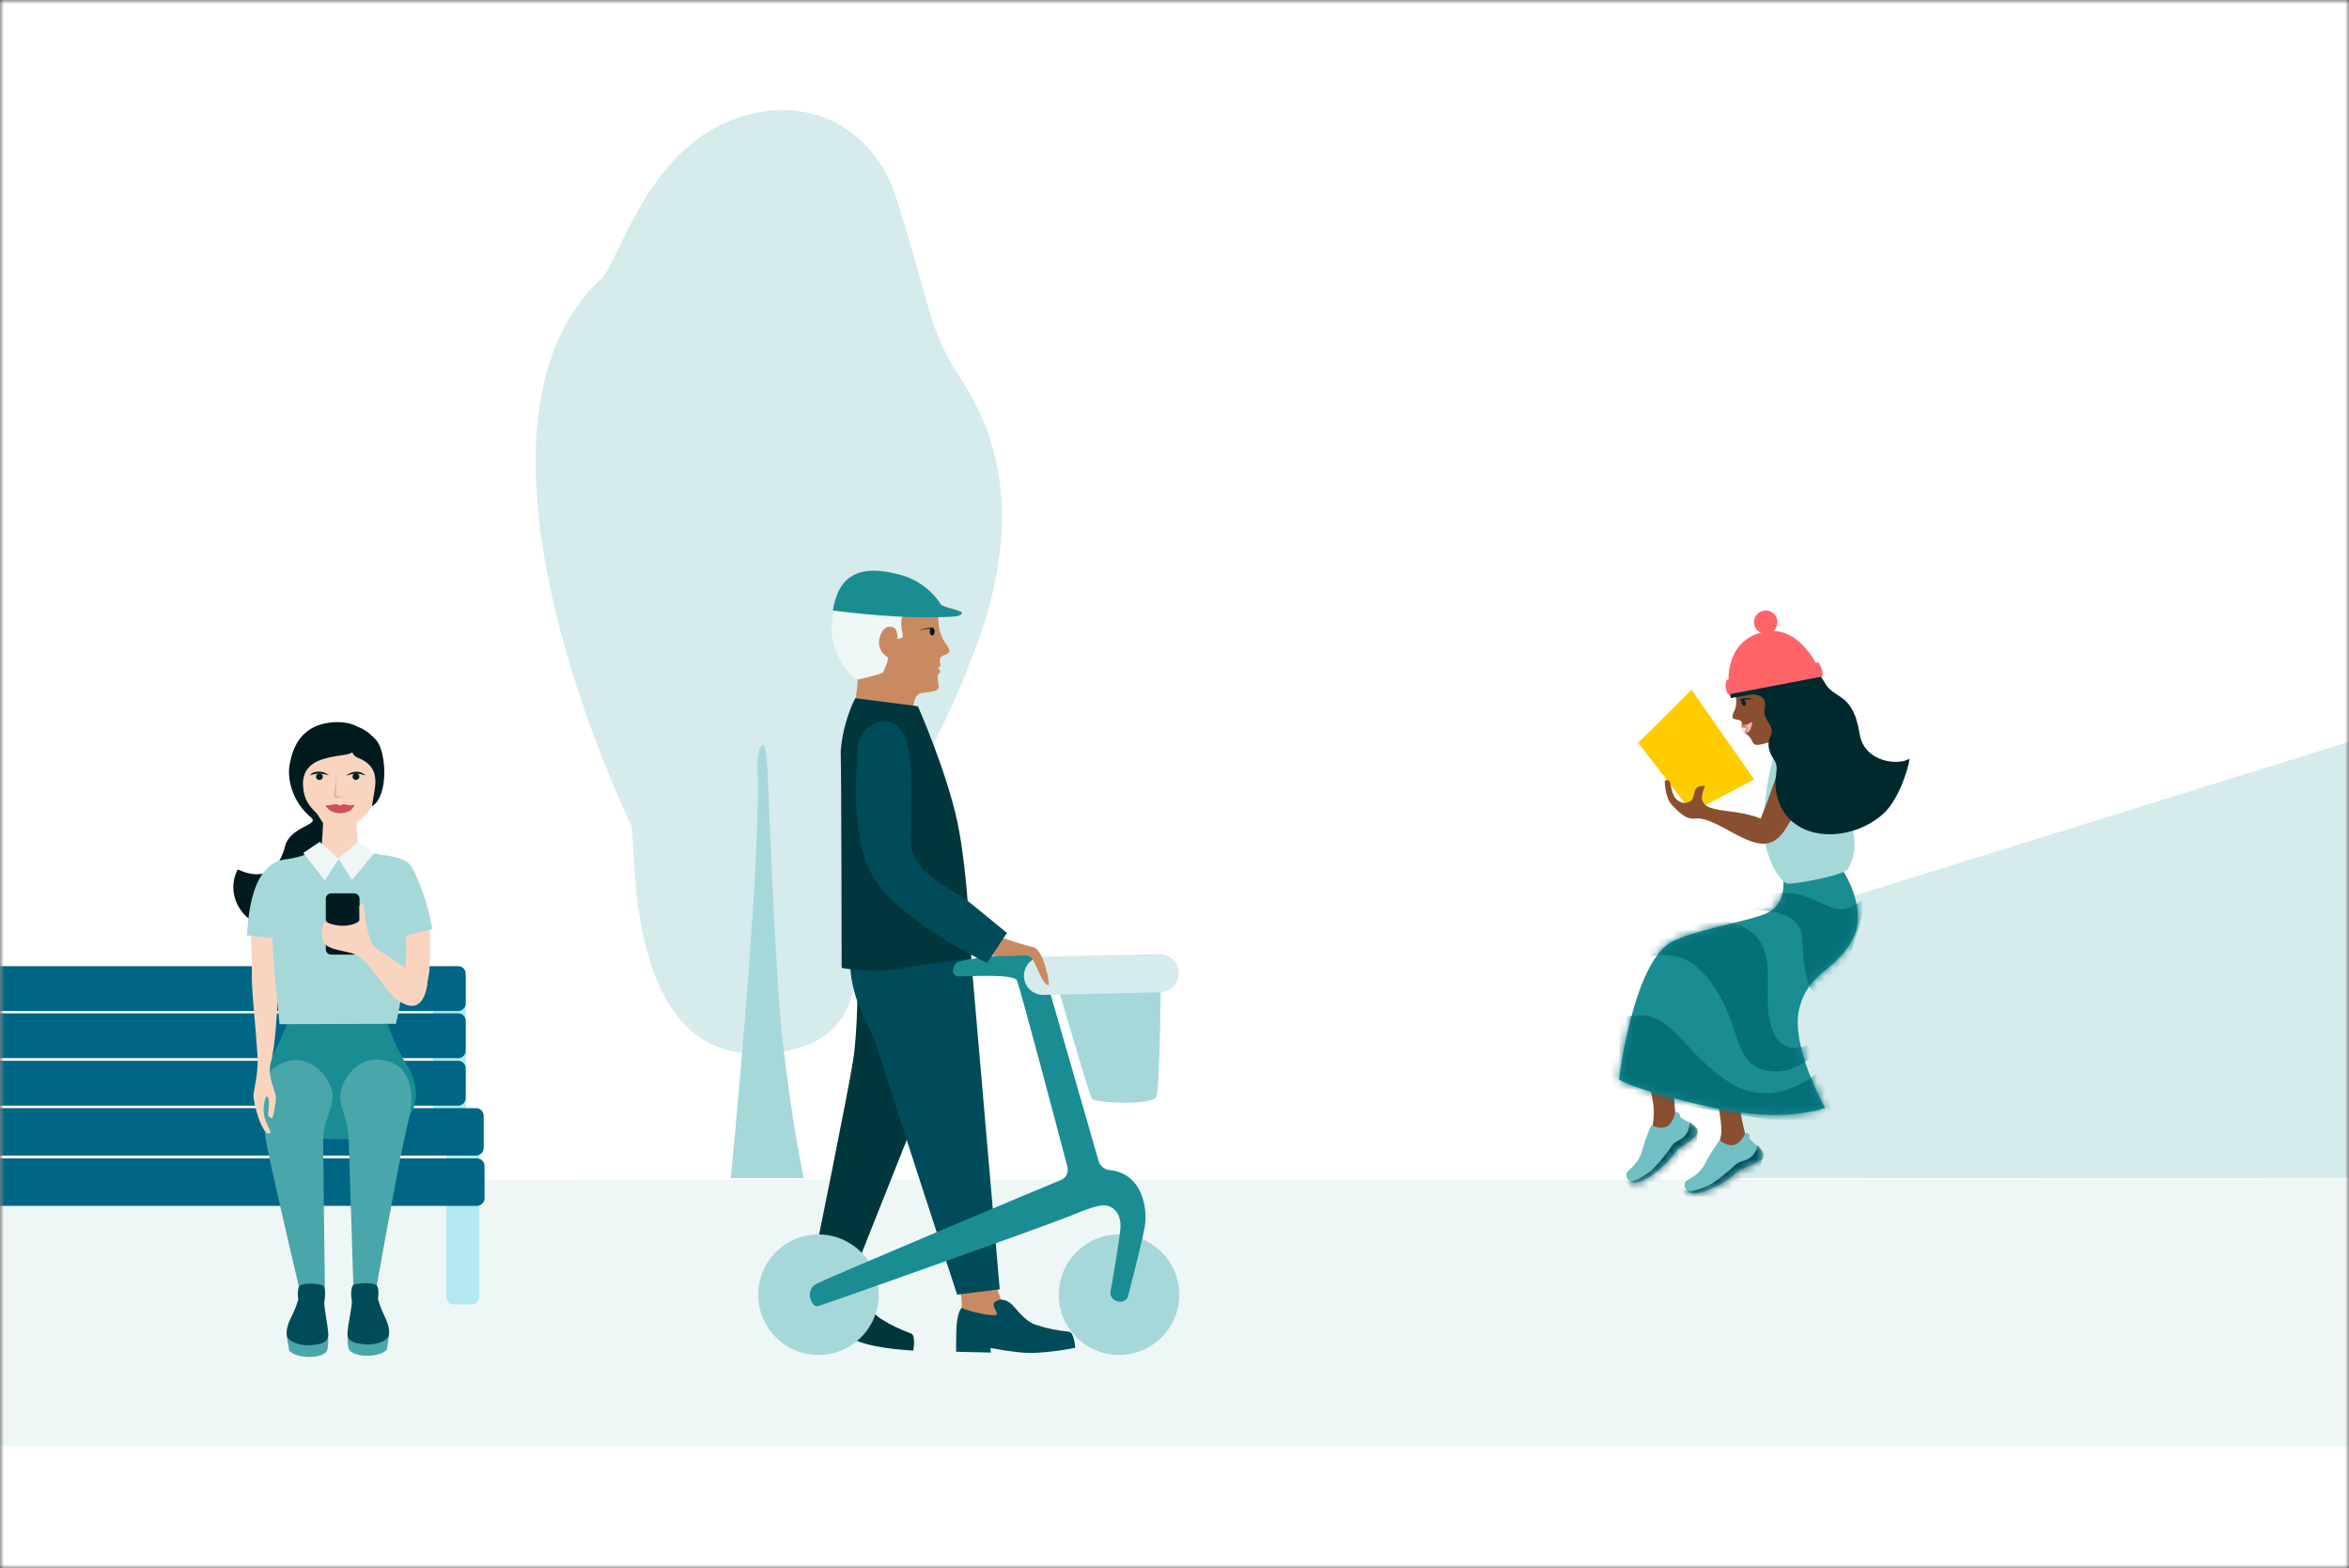 <svg width="307" height="205" viewBox="0 0 307 205" fill="none" xmlns="http://www.w3.org/2000/svg">
<rect x="0" y="0" width="307" height="205" fill="#333333" stroke="none"/>
<g clip-path="url(#clip0_1829_16406)">
<mask id="mask0_1829_16406" style="mask-type:luminance" maskUnits="userSpaceOnUse" x="0" y="0" width="307" height="205">
<path d="M307 0H0V205H307V0Z" fill="white"/>
</mask>
<g mask="url(#mask0_1829_16406)">
<path d="M307 0H0V205H307V0Z" fill="white"/>
<mask id="mask1_1829_16406" style="mask-type:luminance" maskUnits="userSpaceOnUse" x="0" y="0" width="307" height="205">
<path d="M307 0H0V205H307V0Z" fill="white"/>
</mask>
<g mask="url(#mask1_1829_16406)">
<path d="M307 0H0V205H307V0Z" fill="white"/>
<path d="M125.813 49.872C121.193 42.717 122.304 42.302 117.155 25.918C113.868 15.459 103.351 11.456 93.557 16.652C84.001 21.736 80.615 34.528 78.627 36.377C57.42 56.095 81.907 106.52 82.53 108.011C83.153 109.496 81.344 138.181 99.024 137.71C117.606 137.213 109.268 121.215 115.101 110.238C120.371 100.32 124.02 94.193 127.645 84.359C133.708 67.911 130.433 57.027 125.813 49.872Z" fill="#D6EBEB"/>
<path d="M95.505 153.989C95.505 153.989 99.455 113.91 99.018 100.965C98.892 97.32 99.806 96.73 100.051 97.963C100.118 98.294 100.277 100.17 100.277 100.17C100.277 100.17 101.344 127.656 102.192 135.198C103.59 147.685 104.942 153.173 105.015 153.949C105.021 154.022 104.862 153.995 104.79 153.995L95.505 153.989Z" fill="#A6D8D9"/>
<path d="M451.905 154L-27.542 154.338L-116 189H578L451.905 154Z" fill="#EEF6F6"/>
<path d="M59.88 148.633H57.591C57.035 148.633 56.584 148.179 56.584 147.62V127.955C56.584 127.397 57.035 126.943 57.591 126.943H59.88C60.435 126.943 60.887 127.397 60.887 127.955V147.62C60.887 148.179 60.435 148.633 59.88 148.633Z" fill="#B3E7F1"/>
<path d="M61.636 170.5H59.347C58.791 170.5 58.339 170.046 58.339 169.488V149.823C58.339 149.265 58.791 148.811 59.347 148.811H61.636C62.191 148.811 62.643 149.265 62.643 149.823V169.488C62.643 170.046 62.191 170.5 61.636 170.5Z" fill="#B3E7F1"/>
<path d="M62.221 151.044H-28.313C-28.861 151.044 -29.298 150.598 -29.298 150.054V145.834C-29.298 145.283 -28.853 144.844 -28.313 144.844H62.228C62.776 144.844 63.213 145.291 63.213 145.834V150.054C63.213 150.605 62.769 151.044 62.221 151.044Z" fill="#006685"/>
<path d="M62.332 157.616H-28.201C-28.749 157.616 -29.186 157.17 -29.186 156.626V152.406C-29.186 151.855 -28.742 151.416 -28.201 151.416H62.34C62.888 151.416 63.325 151.863 63.325 152.406V156.626C63.325 157.17 62.88 157.616 62.332 157.616Z" fill="#006685"/>
<path d="M59.887 138.309H-25.565C-26.113 138.309 -26.55 137.862 -26.55 137.319V133.441C-26.55 132.89 -26.105 132.451 -25.565 132.451H59.88C60.428 132.451 60.865 132.898 60.865 133.441V137.312C60.872 137.862 60.428 138.309 59.887 138.309Z" fill="#006685"/>
<path d="M59.887 144.516H-25.565C-26.113 144.516 -26.55 144.07 -26.55 143.527V139.649C-26.55 139.098 -26.105 138.659 -25.565 138.659H59.88C60.428 138.659 60.865 139.105 60.865 139.649V143.527C60.872 144.07 60.428 144.516 59.887 144.516Z" fill="#006685"/>
<path d="M59.887 132.146H-25.565C-26.113 132.146 -26.55 131.699 -26.55 131.156V127.278C-26.55 126.727 -26.105 126.288 -25.565 126.288H59.88C60.428 126.288 60.865 126.735 60.865 127.278V131.156C60.872 131.699 60.428 132.146 59.887 132.146Z" fill="#006685"/>
<path d="M37.712 121.539C44.465 120.828 47.722 112.703 41.439 106.368L40.652 106.851C41.865 107.845 37.929 108.002 37.258 110.601C35.763 116.425 31.104 113.556 31.061 113.648C29.089 117.54 32.498 122.093 37.712 121.539Z" fill="#001B1F"/>
<path d="M42.27 106.823C42.27 106.823 42.06 111.205 41.908 111.588C41.872 111.681 43.014 112.391 44.494 112.355C46.112 112.32 46.971 111.666 46.971 111.666C46.971 111.666 46.56 108.627 46.56 106.908C46.552 105.189 42.27 106.823 42.27 106.823Z" fill="#F9D5C0"/>
<path d="M39.121 101.51C39.121 101.51 39.814 104.841 40.132 105.338C41.251 107.079 43.028 108.456 44.407 108.435C45.296 108.421 47.08 107.384 47.888 106.361C48.979 104.99 48.856 104.756 48.95 104.117C49.391 101.091 48.524 95.821 44.971 95.303C40.666 94.671 39.121 101.51 39.121 101.51Z" fill="#F9D5C0"/>
<path d="M41.742 101.951C41.989 101.951 42.19 101.76 42.19 101.525C42.19 101.289 41.989 101.098 41.742 101.098C41.495 101.098 41.294 101.289 41.294 101.525C41.294 101.76 41.495 101.951 41.742 101.951Z" fill="#001B1F"/>
<path d="M40.536 101.354C40.536 101.354 41.172 101.07 41.887 101.134C42.479 101.184 42.992 101.34 42.992 101.34C42.992 101.34 42.486 100.892 41.771 100.864C40.753 100.821 40.536 101.354 40.536 101.354Z" fill="#001B1F"/>
<path d="M46.516 101.943C46.764 101.943 46.964 101.749 46.964 101.51C46.964 101.271 46.764 101.077 46.516 101.077C46.269 101.077 46.068 101.271 46.068 101.51C46.068 101.749 46.269 101.943 46.516 101.943Z" fill="#001B1F"/>
<path d="M47.795 101.382C47.795 101.382 47.087 101.063 46.292 101.148C45.7 101.212 45.224 101.389 45.224 101.389C45.224 101.389 45.744 100.949 46.43 100.878C47.304 100.793 47.795 101.382 47.795 101.382Z" fill="#001B1F"/>
<path d="M46.234 96.34C46.234 96.34 45.209 98.449 46.848 99.088C49.658 100.182 49.087 102.512 48.827 104.053C48.596 105.417 48.632 105.395 48.632 105.395C50.878 103.954 50.438 98.208 49.217 96.794C47.931 95.303 46.711 94.99 46.711 94.99L46.234 96.34Z" fill="#001B1F"/>
<path d="M46.726 94.99C46.726 94.99 46.784 95.005 46.827 95.843C46.892 97.043 46.242 97.384 46.105 98.186C45.931 99.23 39.309 98.023 39.605 102.76C39.72 104.586 40.45 105.374 41.439 106.368L40.652 106.851C38.11 104.756 37.517 101.652 37.857 99.927C38.167 98.343 38.911 94.905 43.237 94.436C45.541 94.181 46.726 94.99 46.726 94.99Z" fill="#001B1F"/>
<path d="M41.439 106.368L40.652 106.851L42.231 107.597L41.439 106.368Z" fill="#001B1F"/>
<path d="M42.551 105.303C42.537 105.274 42.566 105.239 42.602 105.246C42.71 105.26 42.905 105.289 43.114 105.26C43.425 105.218 43.613 105.104 43.931 105.125C44.162 105.139 44.313 105.239 44.386 105.296C44.407 105.31 44.436 105.31 44.458 105.296C44.523 105.225 44.689 105.097 44.971 105.132C45.303 105.175 45.671 105.296 46.011 105.26C46.105 105.246 46.198 105.218 46.263 105.182C46.3 105.168 46.343 105.196 46.328 105.232C46.227 105.502 45.837 106.233 44.559 106.29C43.223 106.34 42.688 105.551 42.551 105.303Z" fill="#CC5058"/>
<path d="M43.96 101.134C43.96 101.134 43.599 104.159 43.664 104.23C43.729 104.301 45.079 104.301 45.079 104.301C45.079 104.301 44.017 104.06 43.96 103.996C43.902 103.932 43.96 101.134 43.96 101.134Z" fill="#E6B298"/>
<path d="M37.674 133.595C37.674 133.595 36.104 137.248 34.877 139.471C33.652 141.693 31.661 148.058 38.975 148.661C45.828 149.226 50.849 148.888 52.687 147.003C54.525 145.12 55.062 142.182 53.224 139.283C51.386 136.383 50.543 133.52 50.543 133.52L37.674 133.595Z" fill="#1A8D93"/>
<path d="M39.553 169.145C39.553 169.145 39.729 169.73 39.619 170.746C39.51 171.763 39.421 171.958 39.421 171.958L42.413 171.807C42.413 171.807 42.171 170.487 42.237 168.994C42.303 167.501 39.553 169.145 39.553 169.145Z" fill="#F9D5C0"/>
<path d="M49.001 168.94C49.001 168.94 48.825 169.525 48.935 170.541C49.044 171.557 49.133 171.753 49.133 171.753L46.141 171.601C46.141 171.601 46.383 170.282 46.317 168.789C46.252 167.295 49.001 168.94 49.001 168.94Z" fill="#F9D5C0"/>
<path d="M38.861 138.567C37.599 138.489 35.892 139.194 35.299 140.149C34.456 141.505 33.959 145.309 34.993 150.319C36.027 155.328 39.326 169.312 39.326 169.312L42.467 169.049C42.467 169.049 42.218 149.596 42.232 148.925C42.27 147.005 43.113 145.46 43.457 143.803C43.803 142.145 41.925 138.756 38.861 138.567Z" fill="#49A6AB"/>
<path d="M48.897 138.492C50.199 138.379 52.113 138.981 52.841 140.187C54.562 143.037 53.599 145.179 52.565 150.189C51.53 155.198 49.05 169.039 49.05 169.039L46.217 168.978C46.217 168.978 45.583 149.606 45.563 148.737C45.525 147.005 44.835 145.535 44.491 143.878C44.146 142.221 45.838 138.758 48.897 138.492Z" fill="#49A6AB"/>
<path d="M37.796 176.518C37.796 176.518 37.375 174.503 37.502 174.197C37.628 173.891 42.874 174.274 42.874 174.274C42.874 174.274 42.993 176.162 42.696 176.618C42.039 177.628 38.701 177.633 37.796 176.518Z" fill="#49A6AB"/>
<path d="M38.979 169.855C38.979 169.855 38.735 170.819 38.151 171.977C37.785 172.701 37.543 173.347 37.476 173.89C37.436 174.216 37.459 174.505 37.555 174.753C37.813 175.411 39.328 175.927 40.481 175.834C41.635 175.741 42.945 175.648 42.901 174.385C42.857 173.121 42.246 170.59 42.407 170.035C42.47 169.82 42.628 168.297 42.176 168.015C41.905 167.846 39.798 167.581 39.2 168.043C38.766 168.378 38.979 169.855 38.979 169.855Z" fill="#004B5A"/>
<path d="M50.547 176.401C50.547 176.401 50.936 174.44 50.814 174.132C50.692 173.824 45.442 174.135 45.442 174.135C45.442 174.135 45.355 175.974 45.645 176.434C46.288 177.454 49.625 177.503 50.547 176.401Z" fill="#49A6AB"/>
<path d="M49.397 169.77C49.397 169.77 49.628 170.737 50.197 171.903C50.552 172.632 50.785 173.281 50.845 173.825C50.88 174.152 50.854 174.441 50.754 174.686C50.487 175.342 48.965 175.837 47.812 175.727C46.66 175.618 45.351 175.508 45.412 174.245C45.473 172.981 46.119 170.46 45.966 169.903C45.906 169.686 45.765 168.202 46.221 167.925C46.495 167.76 48.605 167.523 49.197 167.994C49.626 168.335 49.397 169.77 49.397 169.77Z" fill="#004B5A"/>
<path d="M56.169 121.433C56.169 121.433 56.303 123.799 56.115 126.95C55.452 131.439 54.634 130.931 54.634 130.931L52.529 128.532L52.71 122.112L56.169 121.433Z" fill="#F9D5C0"/>
<path d="M32.755 119.857C32.755 119.857 32.922 125.565 32.922 128.11C32.922 129.837 33.425 134.174 33.666 138.176C33.78 140.18 33.144 142.685 33.123 143.073C33.07 144.24 34.297 148.512 35.242 148.143C35.724 147.951 34.431 146.844 34.458 145.031C34.471 144.187 34.732 142.783 35.054 143.515C35.376 144.26 34.826 145.743 35.148 145.954C35.47 146.172 35.59 146.198 35.59 146.198C35.59 146.198 36.059 144.55 36.059 143.541C36.059 142.533 34.866 140.714 35.396 138.868C36.535 134.88 36.589 119.857 36.462 119.943L32.755 119.857Z" fill="#F9D5C0"/>
<path d="M47.988 111.439C53.585 112.171 53.538 112.494 54.57 114.88C56.045 118.288 56.494 121.432 56.494 121.432L52.419 122.461L52.895 120.694C53.042 120.43 53.371 124.768 52.72 128.743C52.171 132.131 51.742 133.825 51.742 133.825L36.529 133.871C36.529 133.871 36.35 131.758 35.962 128.215C35.742 126.199 35.594 122.744 35.614 122.619C35.614 122.619 32.155 122.309 32.229 122.23C32.47 121.993 32.182 112.922 37.357 112.316C39.884 112.019 41.325 111.011 41.325 111.011C41.325 111.011 42.82 112.309 44.496 112.303C46.078 112.29 47.673 111.4 47.988 111.439Z" fill="#A6D8D9"/>
<path d="M46.282 124.781H43.292C42.897 124.781 42.581 124.465 42.581 124.082V117.464C42.581 117.075 42.903 116.765 43.292 116.765H46.282C46.677 116.765 46.992 117.082 46.992 117.464V124.082C46.999 124.471 46.677 124.781 46.282 124.781Z" fill="#001B1F"/>
<path d="M42.588 120.266C42.588 120.266 42.381 120.688 44.07 120.951C45.746 121.215 47.026 120.523 46.992 120.233C46.992 119.574 46.965 118.486 46.965 118.44C47.173 118.057 47.529 118.183 47.529 118.183C47.529 118.183 47.669 120.101 48.118 121.947C48.641 124.267 49.305 123.832 53.005 126.554C54.373 128.578 56.223 126.897 55.773 129.099C55.324 131.3 54.024 132.658 51.202 130.074C48.876 127.247 48.085 125.75 46.825 124.959C45.571 124.168 42.903 124.366 42.267 123.094C41.623 121.261 42.588 120.266 42.588 120.266Z" fill="#F9D5C0"/>
<path d="M41.784 110.042L39.632 111.492L42.448 115.085L44.291 112.27L41.784 110.042Z" fill="#EEF6F6"/>
<path d="M46.764 110.068L48.916 111.518L46 115.032L44.244 112.217L46.764 110.068Z" fill="#EEF6F6"/>
</g>
<path d="M413 154H227V121.845L413 64V154Z" fill="#D6EBEB"/>
<path d="M122.85 86.151C122.835 86.601 122.88 86.751 122.895 86.804C122.97 87.119 122.67 87.314 122.572 87.336C122.355 87.389 122.962 87.419 122.842 87.854C122.76 88.146 122.325 87.966 122.67 89.481C122.902 90.509 121.5 90.374 120.397 90.599C119.452 90.786 119.227 92.241 119.407 94.116L119.43 94.776L111.3 94.724C111.3 94.724 112.087 90.239 112.095 88.746C112.102 87.254 106.89 84.194 110.407 77.789C112.95 73.161 121.117 76.086 121.92 78.329C122.835 80.909 122.587 81.254 122.722 82.004C123.075 83.909 123.937 84.284 124.065 84.974C124.2 85.701 122.872 85.506 122.85 86.151Z" fill="#C98A62"/>
<path d="M114.742 76.266C110.025 76.919 108.997 78.606 108.697 81.569C108.397 84.531 110.452 87.959 111.982 88.821C112.125 88.904 115.335 88.056 115.402 87.884C115.597 87.374 116.362 86.016 115.897 85.806C115.447 85.604 114.375 84.486 115.162 82.799C115.522 82.034 115.987 81.809 116.685 81.974C117.382 82.139 117.285 83.534 117.285 83.534C117.285 83.534 117.555 83.504 117.922 83.324C118.29 83.144 117.037 80.804 118.56 79.889C119.175 79.521 119.19 78.786 119.542 78.516C120.727 77.631 122.445 78.696 122.445 78.696C122.34 78.164 119.46 75.606 114.742 76.266Z" fill="#EEF6F6"/>
<path d="M117.922 75.209C120.99 76.094 122.7 78.501 122.925 78.959C123.15 79.416 125.97 79.784 125.7 80.189C125.43 80.594 124.882 80.654 121.35 80.691C115.807 80.744 108.847 79.791 108.847 79.791C109.5 75.764 111.727 73.416 117.922 75.209Z" fill="#1A8D93"/>
<path d="M121.83 83.076C121.652 83.076 121.507 82.848 121.507 82.566C121.507 82.285 121.652 82.056 121.83 82.056C122.008 82.056 122.152 82.285 122.152 82.566C122.152 82.848 122.008 83.076 121.83 83.076Z" fill="#001B1F"/>
<path d="M120.817 82.266C119.985 82.424 120.112 82.446 120.112 82.446C120.112 82.446 120.067 82.401 120.525 82.266C121.222 82.056 121.567 82.041 121.89 82.049C121.98 82.049 122.032 82.131 122.055 82.206C122.047 82.199 121.335 82.169 120.817 82.266Z" fill="#001B1F"/>
<path d="M119.355 176.528C119.355 176.528 119.715 174.556 119.1 174.316C117.578 173.731 116.49 173.251 115.08 172.351C113.678 171.451 113.055 169.396 112.53 168.773C112.005 168.151 111.375 167.858 110.678 168.143C109.98 168.428 110.745 169.493 110.453 169.801C110.16 170.108 107.085 168.571 106.335 167.918C106.02 167.648 105.285 169.066 104.978 170.078C104.67 171.091 104.13 173.236 104.13 173.236C104.13 173.236 107.933 174.301 108.503 174.443C108.525 174.451 108.533 173.843 108.645 173.881C109.62 174.233 109.485 174.338 112.193 175.343C114.893 176.356 119.355 176.528 119.355 176.528Z" fill="#00373D"/>
<path d="M120.57 143.806L111.412 166.831L106.192 165.631C106.192 165.631 110.835 142.808 111.48 138.721C112.177 134.348 112.072 127.201 112.072 127.201L120.57 143.806Z" fill="#00373D"/>
<path d="M146.25 177.105C141.901 177.105 138.375 173.58 138.375 169.23C138.375 164.881 141.901 161.355 146.25 161.355C150.599 161.355 154.125 164.881 154.125 169.23C154.125 173.58 150.599 177.105 146.25 177.105Z" fill="#A6D8D9"/>
<path d="M106.965 177.105C102.616 177.105 99.09 173.58 99.09 169.23C99.09 164.881 102.616 161.355 106.965 161.355C111.314 161.355 114.84 164.881 114.84 169.23C114.84 173.58 111.314 177.105 106.965 177.105Z" fill="#A6D8D9"/>
<path d="M130.035 167.288C130.035 167.288 130.642 170.213 131.932 172.005C133.222 173.798 125.527 173.19 125.527 173.19C125.527 173.19 126 169.53 125.362 168.713C124.732 167.895 130.035 167.288 130.035 167.288Z" fill="#C98A62"/>
<path d="M140.527 176.168C140.527 176.168 140.392 174.165 139.74 174.083C138.127 173.888 136.942 173.685 135.36 173.16C133.777 172.635 132.675 170.79 132.015 170.31C131.355 169.838 130.672 169.703 130.065 170.153C129.457 170.603 130.462 171.443 130.252 171.81C130.042 172.178 126.69 171.443 125.797 170.993C125.43 170.805 125.062 172.365 125.01 173.415C124.957 174.473 124.957 176.685 124.957 176.685C124.957 176.685 128.902 176.79 129.495 176.79C129.525 176.79 129.375 176.198 129.495 176.213C130.522 176.318 130.417 176.453 133.29 176.768C136.155 177.09 140.527 176.168 140.527 176.168Z" fill="#004B5A"/>
<path d="M126.48 120.15L130.657 168.525L125.092 169.223C125.092 169.223 116.325 142.47 114.862 137.633C113.67 133.71 112.492 132.863 111.585 129.345C109.875 122.67 113.467 119.078 113.467 119.078L126.48 120.15Z" fill="#004B5A"/>
<path d="M147.443 169.396C147.443 169.396 149.153 162.803 149.58 160.493C150.008 158.183 149.355 155.603 147.953 154.246C146.978 153.308 145.845 153.016 145.028 152.941C144.345 152.881 143.768 152.408 143.58 151.748L136.485 127.111C136.485 127.111 135.885 124.628 133.065 124.711C130.245 124.793 125.445 125.483 125.018 125.821C124.59 126.166 124.08 127.621 125.363 127.621C126.645 127.621 132.465 127.276 132.893 128.131C133.32 128.986 139.395 152.093 139.395 152.093C139.395 152.093 140.085 153.691 138.54 154.291C137.003 154.891 108.075 167.078 106.785 167.761C104.985 168.698 106.185 170.843 106.785 170.753C107.385 170.663 136.508 160.283 139.575 159.046C141.713 158.183 143.685 157.336 144.713 157.591C145.74 157.846 146.595 158.873 146.423 160.673C146.25 162.473 145.26 168.211 145.14 168.803C144.878 170.086 147.023 170.768 147.443 169.396Z" fill="#1A8D93"/>
<path d="M151.725 127.118C151.725 127.118 151.627 142.275 151.117 143.393C150.607 144.503 143.018 144.188 142.673 143.588C142.328 142.988 137.805 127.5 137.805 127.5L151.725 127.118Z" fill="#A6D8D9"/>
<path d="M136.32 127.545L151.552 127.208" stroke="#D6EBEB" stroke-width="5" stroke-miterlimit="10" stroke-linecap="round"/>
<path d="M111.784 91.264L119.963 92.311C119.963 92.311 123.672 100.694 125.106 107.359C126.54 114.023 126.92 125.311 126.92 125.311C126.92 125.311 122.904 125.685 118.317 126.511C113.73 127.345 109.999 126.511 109.999 126.511C109.999 126.511 109.97 101.455 109.875 98.207C110.182 94.154 111.784 91.264 111.784 91.264Z" fill="#00373D"/>
<path d="M128.873 121.704C128.873 121.704 130.673 122.648 134.953 123.797C136.387 123.899 137.279 128.779 137.03 128.764C136.035 128.698 135.282 125.084 134.426 124.901C133.563 124.718 129.927 125.406 128.873 124.477C127.82 123.555 128.873 121.704 128.873 121.704Z" fill="#C98A62"/>
<path d="M118.266 96.407C119.539 99.495 119.019 106.042 118.968 110.197C119.414 113.314 121.243 114.499 126.291 117.615C127.147 118.274 131.602 121.939 131.602 121.939L129.012 125.867C129.012 125.867 121.404 122.349 116.049 117.169C110.694 111.99 111.967 101.667 112.091 97.775C112.186 94.725 116.62 92.406 118.266 96.407Z" fill="#004B5A"/>
<path d="M218.822 139.201C218.527 141.128 219.024 146.911 219.1 146.568C219.1 146.568 218.577 147.841 217.852 148.1C216.246 148.673 215.694 148.514 215.694 148.514C215.694 148.514 216.389 146.081 216.05 144.181C215.737 142.432 215.057 138.439 215.057 138.439C215.057 138.439 218.931 138.494 218.822 139.201Z" fill="#894F30"/>
<path d="M227.317 142.447C227.022 144.374 228.264 149.204 228.341 148.862C228.341 148.862 227.453 150.274 226.729 150.533C225.123 151.105 224.269 150.1 224.269 150.1C224.269 150.1 224.769 149.392 224.927 148.385C225.201 146.629 224.023 141.916 224.023 141.916C224.023 141.916 227.425 141.74 227.317 142.447Z" fill="#894F30"/>
<path d="M240.785 113.693C240.785 113.693 244.4 118.906 241.982 123.068C239.65 127.08 236.36 127.038 235.154 131.833C233.947 136.629 238.52 144.822 238.52 144.822C238.52 144.822 233.088 146.895 223.748 144.767C212.756 142.263 211.595 141.078 211.595 141.078C211.595 141.078 213.262 127.247 217.783 123.576C220.121 121.678 228.973 120.427 231.125 119.253C233.655 117.874 233.02 114.686 233.02 114.686L240.785 113.693Z" fill="#1A8D93"/>
<mask id="mask2_1829_16406" style="mask-type:luminance" maskUnits="userSpaceOnUse" x="211" y="113" width="32" height="33">
<path d="M240.785 113.693C240.785 113.693 244.4 118.906 241.982 123.068C239.65 127.08 236.36 127.038 235.154 131.833C233.947 136.629 238.52 144.822 238.52 144.822C238.52 144.822 233.088 146.895 223.748 144.767C212.756 142.263 211.595 141.078 211.595 141.078C211.595 141.078 213.262 127.247 217.783 123.576C220.121 121.678 228.973 120.427 231.125 119.253C233.655 117.874 233.02 114.686 233.02 114.686L240.785 113.693Z" fill="white"/>
</mask>
<g mask="url(#mask2_1829_16406)">
<path d="M208.714 142.632L234.063 146.825L239.825 145.949L237.579 140.156C237.579 140.156 232.023 145.358 225.896 141.393C220.161 137.681 218.619 132.549 214.19 132.709C207.667 132.943 208.495 138.267 208.495 138.267L208.295 140.578L208.714 142.632Z" fill="#067079"/>
</g>
<mask id="mask3_1829_16406" style="mask-type:luminance" maskUnits="userSpaceOnUse" x="211" y="113" width="32" height="33">
<path d="M240.785 113.693C240.785 113.693 244.4 118.906 241.982 123.068C239.65 127.08 236.36 127.038 235.154 131.833C233.947 136.629 238.52 144.822 238.52 144.822C238.52 144.822 233.088 146.895 223.748 144.767C212.756 142.263 211.595 141.078 211.595 141.078C211.595 141.078 213.262 127.247 217.783 123.576C220.121 121.678 228.973 120.427 231.125 119.253C233.655 117.874 233.02 114.686 233.02 114.686L240.785 113.693Z" fill="white"/>
</mask>
<g mask="url(#mask3_1829_16406)">
<path d="M224.811 120.293C234.374 121.798 229.422 129.752 231.786 134.954C234.151 140.157 240.541 133.658 240.541 133.658C240.541 133.658 235.925 142.068 229.845 139.61C226.226 138.146 227.412 131.998 222.209 126.797C217.007 121.595 208.613 128.334 208.613 128.334C208.613 128.334 215.007 118.75 224.811 120.293Z" fill="#067079"/>
</g>
<mask id="mask4_1829_16406" style="mask-type:luminance" maskUnits="userSpaceOnUse" x="211" y="113" width="32" height="33">
<path d="M240.785 113.693C240.785 113.693 244.4 118.906 241.982 123.068C239.65 127.08 236.36 127.038 235.154 131.833C233.947 136.629 238.52 144.822 238.52 144.822C238.52 144.822 233.088 146.895 223.748 144.767C212.756 142.263 211.595 141.078 211.595 141.078C211.595 141.078 213.262 127.247 217.783 123.576C220.121 121.678 228.973 120.427 231.125 119.253C233.655 117.874 233.02 114.686 233.02 114.686L240.785 113.693Z" fill="white"/>
</mask>
<g mask="url(#mask4_1829_16406)">
<path d="M231.905 116.864C234.86 116.273 236.751 117.542 239.353 118.606C241.954 119.67 244.12 116.838 244.12 116.838C244.12 116.838 240.772 130.578 238.762 130.46C236.752 130.342 235.849 129.26 235.538 122.574C235.349 118.495 228.712 118.993 228.712 118.993C228.712 118.993 228.949 117.456 231.905 116.864Z" fill="#067079"/>
</g>
<path d="M228.643 148.616C228.607 149.289 230.562 149.901 230.392 151.268C230.349 151.616 229.453 152.085 228.401 152.492C227.349 152.899 227.349 152.898 226.328 153.797C225.308 154.696 223.058 155.747 221.95 155.952C220.073 156.299 219.955 154.675 220.354 154.386C220.977 153.936 222.124 153.513 222.837 152.094C223.533 150.711 224.694 148.999 224.794 149.083C225.044 149.295 225.96 149.898 226.725 149.628C227.491 149.359 227.975 148.387 227.975 148.387C228.024 147.976 228.679 147.944 228.643 148.616Z" fill="#70BFC2"/>
<mask id="mask5_1829_16406" style="mask-type:luminance" maskUnits="userSpaceOnUse" x="220" y="148" width="11" height="9">
<path d="M228.643 148.616C228.607 149.289 230.562 149.901 230.392 151.268C230.349 151.616 229.453 152.085 228.401 152.492C227.349 152.899 227.349 152.898 226.328 153.797C225.308 154.696 223.058 155.747 221.95 155.952C220.073 156.299 219.955 154.675 220.354 154.386C220.977 153.936 222.124 153.513 222.837 152.094C223.533 150.711 224.694 148.999 224.794 149.083C225.044 149.295 225.96 149.898 226.725 149.628C227.491 149.359 227.975 148.387 227.975 148.387C228.024 147.976 228.679 147.944 228.643 148.616Z" fill="white"/>
</mask>
<g mask="url(#mask5_1829_16406)">
<path d="M230.591 150.833L228.99 155.522L220.865 157.56L219.962 155.551C219.962 155.551 220.165 155.61 220.515 155.668C220.864 155.725 221.534 155.697 223.135 155.027C224.053 154.644 226.164 152.901 226.688 152.348C227.212 151.795 227.821 151.819 228.436 151.503C229.571 150.921 229.717 149.61 229.717 149.61L230.591 150.833Z" fill="#004B5A"/>
</g>
<path d="M219.557 145.826C219.662 146.492 221.702 146.684 221.821 148.055C221.851 148.405 221.072 149.051 220.128 149.667C219.184 150.283 219.184 150.284 218.374 151.375C217.563 152.466 215.582 153.963 214.54 154.395C212.777 155.126 212.323 153.562 212.653 153.196C213.169 152.626 214.202 151.973 214.604 150.437C214.996 148.939 215.774 147.022 215.89 147.084C216.178 147.24 217.201 147.637 217.893 147.215C218.585 146.792 218.857 145.74 218.857 145.74C218.82 145.328 219.452 145.16 219.557 145.826Z" fill="#70BFC2"/>
<mask id="mask6_1829_16406" style="mask-type:luminance" maskUnits="userSpaceOnUse" x="212" y="145" width="10" height="10">
<path d="M219.557 145.826C219.662 146.492 221.702 146.684 221.821 148.055C221.851 148.405 221.072 149.051 220.128 149.667C219.184 150.283 219.184 150.284 218.374 151.375C217.563 152.466 215.582 153.963 214.54 154.395C212.777 155.126 212.323 153.562 212.653 153.196C213.169 152.626 214.202 151.973 214.604 150.437C214.996 148.939 215.774 147.022 215.89 147.084C216.178 147.24 217.201 147.637 217.893 147.215C218.585 146.792 218.857 145.74 218.857 145.74C218.82 145.328 219.452 145.16 219.557 145.826Z" fill="white"/>
</mask>
<g mask="url(#mask6_1829_16406)">
<path d="M221.925 147.588L221.336 152.507L213.814 156.194L212.512 154.417C212.512 154.417 212.724 154.432 213.077 154.416C213.431 154.4 214.081 154.232 215.507 153.243C216.324 152.677 218.026 150.532 218.423 149.882C218.82 149.232 219.421 149.128 219.956 148.692C220.945 147.886 220.815 146.574 220.815 146.574L221.925 147.588Z" fill="#004B5A"/>
</g>
<path d="M235.945 94.956C234.854 95.28 233.157 95.847 232.711 96.709C231.458 99.105 230.871 102.357 230.454 107.013C230.143 110.513 232.049 114.851 233.497 115.464C234.124 115.713 241.209 114.387 241.57 113.539C241.902 112.696 243.229 110.932 241.469 105.869C239.709 100.805 239.393 99.044 238.717 97.225C237.983 95.415 236.812 94.699 235.945 94.956Z" fill="#A6D8D9"/>
<path d="M214.097 97.099L221.11 106.162L229.27 101.886L221.062 90.152L214.097 97.099Z" fill="#FFCC00"/>
<path d="M236.269 95.693C236.269 95.693 234.62 95.464 233.971 96.709C233.323 97.954 231.427 103.611 230.931 104.89C230.434 106.169 230.102 107.012 230.102 107.012C230.102 107.012 229.006 106.4 225.868 106.033C222.668 105.646 222.756 105.106 222.515 104.706C222.19 104.145 222.839 102.725 222.839 102.725C222.839 102.725 222.092 102.641 221.715 103.024C221.308 103.412 221.451 104.47 220.96 104.696C220.717 104.823 220.144 105.267 219.243 104.594C218.313 103.927 218.46 102.12 218.061 102.009C217.662 101.899 217.575 102.088 217.575 102.088C217.575 102.088 217.575 104.251 218.526 105.237C219.506 106.218 220.33 107.136 221.567 106.994C222.891 106.838 224.385 107.735 226.986 109.125C229.97 110.716 231.545 110.665 232.938 108.948C234.498 107 237.384 100.393 237.76 98.374C238.024 96.928 237.457 95.968 236.269 95.693Z" fill="#894F30"/>
<path d="M236.263 94.934C236.263 94.934 236.133 94.312 237.932 94.196C239.502 94.116 239.559 93.201 240.107 93.141C240.425 93.119 243.502 94.373 243.21 97.811C242.918 101.249 240.687 103.219 239.651 100.815C239.025 99.484 238.007 95.557 236.263 94.934Z" fill="#A6D8D9"/>
<path d="M235.404 100.656L233.039 94.756L237.2 93.116L239.68 98.822L235.404 100.656Z" fill="#894F30"/>
<path d="M226.084 88.577C226.407 89.665 226.738 90.254 226.876 91.109C227.079 92.537 226.563 92.972 226.442 93.488C226.252 94.308 227.377 93.833 227.612 94.38C227.749 94.679 227.54 94.654 227.624 94.992C227.685 95.186 228.142 95.112 228.227 95.274C228.283 95.44 227.888 95.533 228.081 95.823C228.228 96.004 228.66 96.139 228.938 96.766C229.216 97.393 229.439 97.503 230.534 97.208C237.466 95.294 237.137 93.272 237.137 93.272C237.137 93.272 238.569 87.281 236.001 85.185C229.721 80.095 225.747 87.404 226.084 88.577Z" fill="#894F30"/>
<mask id="mask7_1829_16406" style="mask-type:luminance" maskUnits="userSpaceOnUse" x="226" y="83" width="12" height="15">
<path d="M226.084 88.577C226.407 89.665 226.738 90.254 226.876 91.109C227.079 92.537 226.563 92.972 226.442 93.488C226.252 94.308 227.377 93.833 227.612 94.38C227.749 94.679 227.54 94.654 227.624 94.992C227.685 95.186 228.142 95.112 228.227 95.274C228.283 95.44 227.888 95.533 228.081 95.823C228.228 96.004 228.66 96.139 228.938 96.766C229.216 97.393 229.439 97.503 230.534 97.208C237.466 95.294 237.137 93.272 237.137 93.272C237.137 93.272 238.569 87.281 236.001 85.185C229.721 80.095 225.747 87.404 226.084 88.577Z" fill="white"/>
</mask>
<g mask="url(#mask7_1829_16406)">
<path d="M227.625 94.641C227.625 94.641 227.924 94.855 228.391 94.662C228.611 94.569 228.854 94.441 228.902 94.375C228.978 94.304 228.983 94.333 228.997 94.418C228.972 94.627 228.888 95.196 228.673 95.494C228.457 95.792 228.271 95.91 228.162 95.957C228.109 95.994 228.166 95.985 228.104 95.966L227.578 95.613C227.545 95.589 227.545 95.589 227.54 95.561L227.381 95.119C227.376 95.09 227.371 95.062 227.367 95.033L227.401 94.882C227.396 94.853 227.425 94.849 227.42 94.82L227.669 94.546" fill="#FFB2B4"/>
</g>
<path d="M228.034 92.255C228.182 92.196 228.232 91.968 228.144 91.746C228.056 91.524 227.864 91.391 227.715 91.45C227.566 91.508 227.517 91.736 227.605 91.958C227.693 92.181 227.885 92.313 228.034 92.255Z" fill="#00292E"/>
<path d="M227.56 91.348C227.756 91.287 228.179 91.189 228.755 91.3C229.268 91.392 229.273 91.421 229.273 91.421C229.273 91.421 229.035 91.401 228.392 91.418C228.012 91.421 227.735 91.524 227.573 91.609C227.521 91.647 227.426 91.604 227.441 91.514C227.469 91.509 227.451 91.395 227.56 91.348Z" fill="#00292E"/>
<path d="M226.798 86.474C225.48 88.646 226.195 91.248 226.195 91.248L228.962 90.77C228.962 90.77 231.089 90.688 230.632 92.574C230.249 94.186 232.13 94.757 231.4 96.22C230.689 97.621 231.601 98.906 231.838 99.277C232.764 100.646 231.499 101.524 232.346 104.397C234.041 110.143 241.743 110.267 246.1 106.403C248.508 104.258 249.746 99.059 249.531 99.182C248.176 100.045 243.929 99.711 243.103 96.25C242.912 95.433 242.697 92.662 240.801 91.275C239.701 90.459 239.102 90.381 238.314 88.96C237.357 87.215 236.855 87.735 235.537 85.757C234.724 84.544 233.243 83.908 231.553 83.977C229.769 84.004 227.743 84.888 226.798 86.474Z" fill="#00292E"/>
<path d="M225.826 90.782L238.112 88.437C238.112 88.437 238.303 88.172 238.116 87.56C238.037 87.251 237.909 87.009 237.824 86.847C237.74 86.686 237.664 86.581 237.664 86.581C237.664 86.581 225.917 88.633 225.693 88.874C225.439 89.12 225.487 90.136 225.826 90.782Z" fill="#FF6469"/>
<path d="M237.42 86.883C237.42 86.883 235.07 81.799 230.794 82.551C225.49 83.471 225.916 88.984 225.916 88.984C225.916 88.984 236.537 87.582 237.42 86.883Z" fill="#FF6469"/>
<path d="M231.017 82.837C231.853 82.701 232.421 81.915 232.286 81.082C232.15 80.248 231.363 79.683 230.527 79.818C229.69 79.954 229.122 80.74 229.257 81.573C229.393 82.407 230.18 82.973 231.017 82.837Z" fill="#FF6469"/>
</g>
</g>
<defs>
<clipPath id="clip0_1829_16406">
<rect width="307" height="205" fill="white"/>
</clipPath>
</defs>
</svg>
